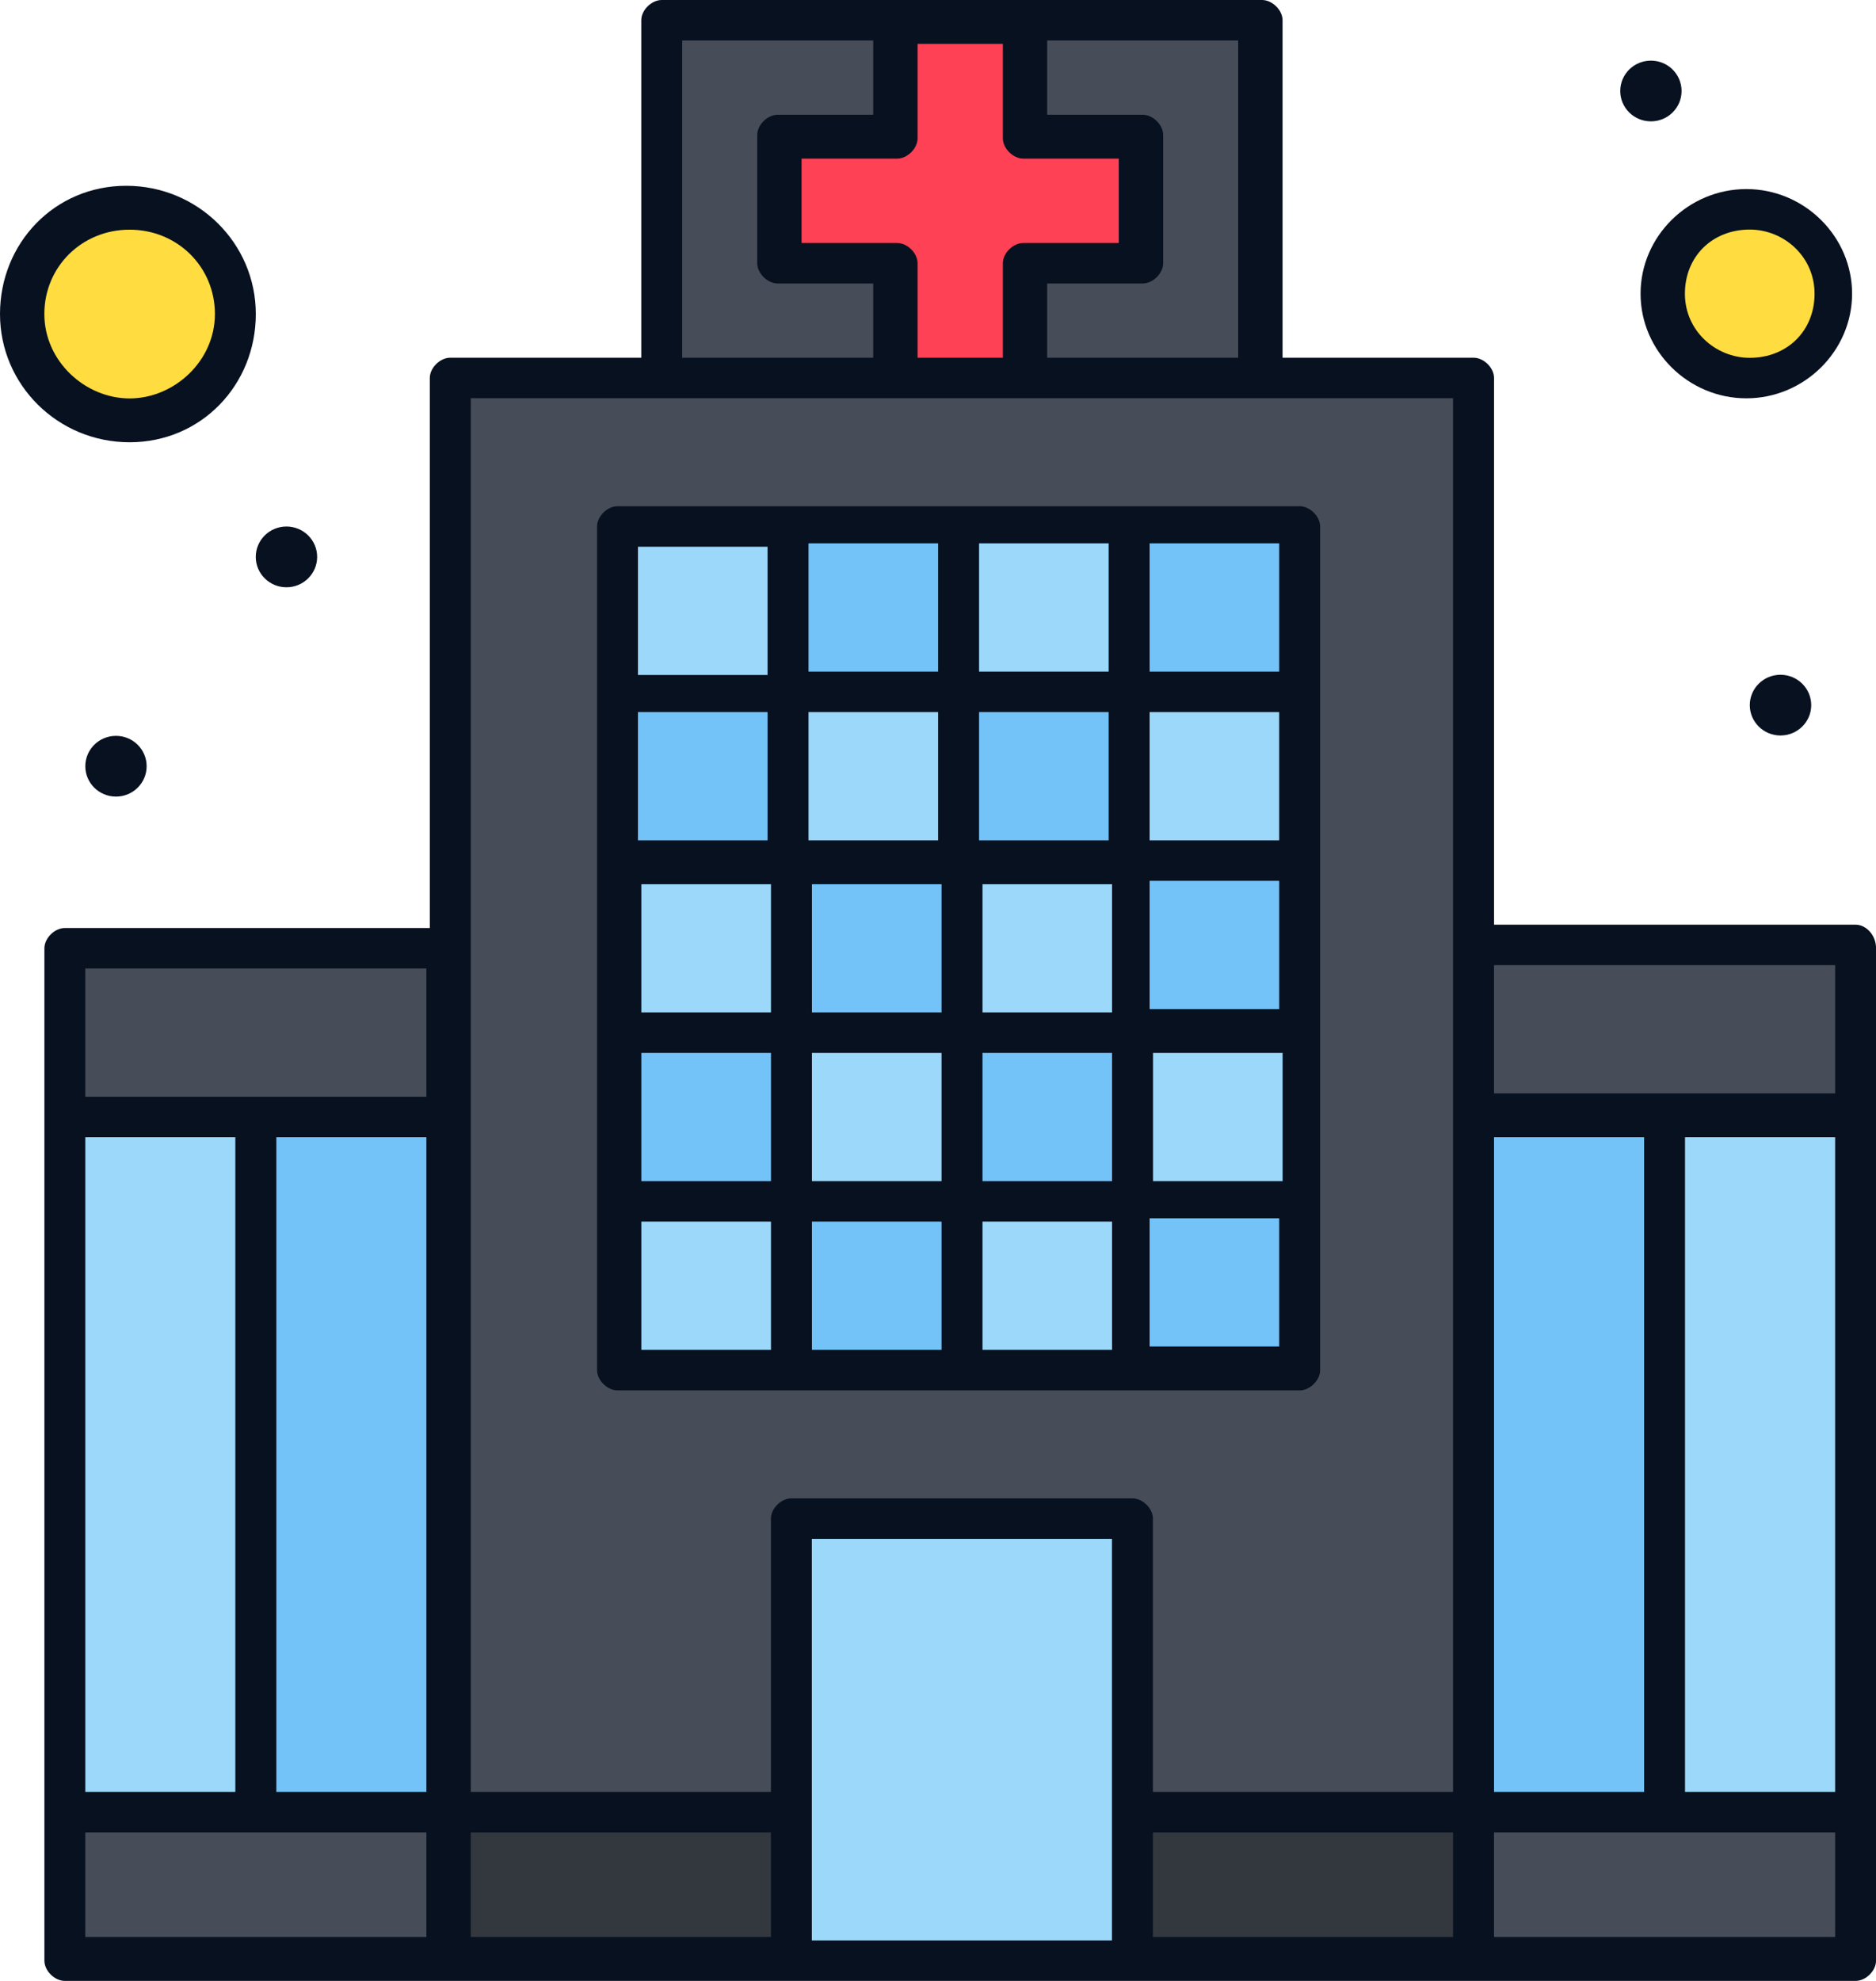 <svg width="36" height="38" viewBox="0 0 36 38" fill="none" xmlns="http://www.w3.org/2000/svg">
<path d="M28.212 34.762C28.212 34.762 9.426 34.762 8.576 34.762C8.576 33.337 8.576 8.349 8.576 7.249C12.831 7.249 24.416 7.249 28.212 7.249C28.212 10.421 28.212 31.525 28.212 34.762Z" fill="#464D58"/>
<path d="M33.578 4.013C34.482 4.013 35.215 4.738 35.215 5.632C35.215 6.526 34.482 7.25 33.578 7.25C32.675 7.25 31.941 6.526 31.941 5.632C31.941 4.738 32.675 4.013 33.578 4.013Z" fill="#FFDD40"/>
<path d="M2.486 4.014C3.607 4.014 4.515 4.912 4.515 6.021C4.515 7.129 3.607 8.027 2.486 8.027C1.365 8.027 0.457 7.129 0.457 6.021C0.457 4.912 1.365 4.014 2.486 4.014Z" fill="#FFDD40"/>
<path d="M21.664 23.044H24.938V26.281H21.664V23.044Z" fill="#73C3F9"/>
<path d="M15.119 23.044H18.392V26.281H15.119V23.044Z" fill="#73C3F9"/>
<path d="M35.607 34.765V37.613H28.211V34.765H31.942H35.607Z" fill="#464D58"/>
<path d="M31.941 21.426H35.607V34.762H31.941V21.426Z" fill="#9BD8F9"/>
<path d="M35.607 18.189V21.426H28.211V18.189H35.607Z" fill="#464D58"/>
<path d="M28.211 21.426H31.877V34.762H28.211V21.426Z" fill="#73C3F9"/>
<path d="M21.664 34.765H28.21V37.613H21.664V34.765Z" fill="#33383F"/>
<path d="M21.664 19.81H24.938V23.047H21.664V19.81Z" fill="#9BD8F9"/>
<path d="M21.664 16.572H24.938V19.809H21.664V16.572Z" fill="#73C3F9"/>
<path d="M21.664 13.337H24.938V16.574H21.664V13.337Z" fill="#9BD8F9"/>
<path d="M21.664 10.099H24.938V13.336H21.664V10.099Z" fill="#73C3F9"/>
<path d="M12.699 0.388V7.25C14.139 7.25 22.452 7.25 24.153 7.25V0.388C22.648 0.388 14.401 0.388 12.699 0.388Z" fill="#464D58"/>
<path d="M21.862 2.589V4.984H19.636V7.25H17.214V4.984H14.924V2.589H17.214V0.388H19.636V2.589H21.862Z" fill="#FF4155"/>
<path d="M21.664 34.765V37.613H15.119V29.068H21.664V34.765Z" fill="#9BD8F9"/>
<path d="M18.393 23.044H21.665V26.281H18.393V23.044Z" fill="#9BD8F9"/>
<path d="M18.393 19.81H21.665V23.047H18.393V19.81Z" fill="#73C3F9"/>
<path d="M18.393 16.572H21.665V19.809H18.393V16.572Z" fill="#9BD8F9"/>
<path d="M18.393 13.337H21.665V16.574H18.393V13.337Z" fill="#73C3F9"/>
<path d="M18.393 10.099H21.665V13.336H18.393V10.099Z" fill="#9BD8F9"/>
<path d="M15.119 19.81H18.392V23.047H15.119V19.81Z" fill="#9BD8F9"/>
<path d="M15.119 16.572H18.392V19.809H15.119V16.572Z" fill="#73C3F9"/>
<path d="M15.119 13.337H18.392V16.574H15.119V13.337Z" fill="#9BD8F9"/>
<path d="M15.119 10.099H18.392V13.336H15.119V10.099Z" fill="#73C3F9"/>
<path d="M8.576 34.765H15.122V37.613H8.576V34.765Z" fill="#33383F"/>
<path d="M11.848 23.044H15.121V26.281H11.848V23.044Z" fill="#9BD8F9"/>
<path d="M11.848 19.81H15.121V23.047H11.848V19.81Z" fill="#73C3F9"/>
<path d="M11.848 16.572H15.121V19.809H11.848V16.572Z" fill="#9BD8F9"/>
<path d="M11.848 13.337H15.121V16.574H11.848V13.337Z" fill="#73C3F9"/>
<path d="M11.848 10.099H15.121V13.336H11.848V10.099Z" fill="#9BD8F9"/>
<path d="M8.573 34.765V37.613H1.242V34.765H4.908H8.573Z" fill="#464D58"/>
<path d="M4.908 21.426H8.574V34.762H4.908V21.426Z" fill="#73C3F9"/>
<path d="M8.574 18.189V21.426C7.658 21.426 2.094 21.426 1.178 21.426V18.189H8.574Z" fill="#464D58"/>
<path d="M1.242 21.426H4.908V34.762H1.242V21.426Z" fill="#9BD8F9"/>
<path d="M34.167 12.944C34.492 12.944 34.757 13.205 34.757 13.527C34.757 13.848 34.492 14.109 34.167 14.109C33.842 14.109 33.578 13.848 33.578 13.527C33.578 13.205 33.842 12.944 34.167 12.944Z" fill="#081120"/>
<path d="M31.681 1.163C32.006 1.163 32.269 1.424 32.269 1.746C32.269 2.067 32.006 2.328 31.681 2.328C31.355 2.328 31.092 2.067 31.092 1.746C31.092 1.424 31.355 1.163 31.681 1.163Z" fill="#081120"/>
<path d="M5.497 10.1C5.822 10.1 6.086 10.361 6.086 10.683C6.086 11.005 5.822 11.266 5.497 11.266C5.172 11.266 4.908 11.005 4.908 10.683C4.908 10.361 5.172 10.1 5.497 10.1Z" fill="#081120"/>
<path d="M2.226 14.116C2.551 14.116 2.814 14.377 2.814 14.699C2.814 15.02 2.551 15.281 2.226 15.281C1.9 15.281 1.637 15.02 1.637 14.699C1.637 14.377 1.9 14.116 2.226 14.116Z" fill="#081120"/>
<path d="M14.729 10.488V12.948H12.242V10.488H14.729ZM24.547 12.883H22.061V10.423H24.547V12.883ZM24.547 25.83H22.061V23.37H24.547V25.83ZM18.854 23.435H21.34V25.895H18.854V23.435ZM15.581 23.435H18.068V25.895H15.581V23.435ZM12.307 23.435H14.795V25.895H12.307V23.435ZM14.729 16.12H12.242V13.66H14.729V16.12ZM18.002 12.883H15.515V10.423H18.002V12.883ZM21.275 12.883H18.788V10.423H21.275V12.883ZM24.547 16.12H22.061V13.66H24.547V16.12ZM22.126 20.198H24.613V22.658H22.126V20.198ZM18.854 20.198H21.34V22.658H18.854V20.198ZM15.581 20.198H18.068V22.658H15.581V20.198ZM12.307 20.198H14.795V22.658H12.307V20.198ZM18.002 16.12H15.515V13.66H18.002V16.12ZM21.275 16.12H18.788V13.66H21.275V16.12ZM18.854 16.962H21.34V19.421H18.854V16.962ZM15.581 16.962H18.068V19.421H15.581V16.962ZM24.547 19.357H22.061V16.897H24.547V19.357ZM12.307 16.962H14.795V19.421H12.307V16.962ZM11.849 26.672C12.112 26.672 24.678 26.672 24.941 26.672C25.136 26.672 25.333 26.478 25.333 26.284C25.333 22.335 25.333 13.466 25.333 10.1C25.333 9.905 25.136 9.711 24.941 9.711C23.566 9.711 13.224 9.711 11.849 9.711C11.654 9.711 11.457 9.905 11.457 10.1C11.457 11.653 11.457 24.665 11.457 26.284C11.457 26.478 11.654 26.672 11.849 26.672Z" fill="#081120"/>
<path d="M33.577 4.404C34.232 4.404 34.821 4.922 34.821 5.634C34.821 6.346 34.297 6.864 33.577 6.864C32.923 6.864 32.333 6.346 32.333 5.634C32.333 4.922 32.857 4.404 33.577 4.404ZM31.482 5.634C31.482 6.734 32.399 7.641 33.512 7.641C34.624 7.641 35.541 6.734 35.541 5.634C35.541 4.533 34.624 3.627 33.512 3.627C32.399 3.627 31.482 4.533 31.482 5.634Z" fill="#081120"/>
<path d="M0.851 6.024C0.851 5.118 1.57 4.406 2.487 4.406C3.403 4.406 4.124 5.118 4.124 6.024C4.124 6.931 3.338 7.643 2.487 7.643C1.636 7.643 0.851 6.931 0.851 6.024ZM4.909 6.024C4.909 4.665 3.796 3.564 2.422 3.564C1.047 3.564 0 4.665 0 6.024C0 7.384 1.112 8.484 2.487 8.484C3.862 8.484 4.909 7.384 4.909 6.024Z" fill="#081120"/>
<path d="M28.67 37.158V35.152H35.216V37.158H28.67ZM15.579 29.52H21.338V37.223H15.579V29.52ZM1.637 35.152H8.182V37.158H1.637V35.152ZM8.182 18.579V21.039H1.637V18.579H8.182ZM9.034 35.152H14.794V37.158H9.034V35.152ZM5.303 21.816H8.182V34.375H5.303V21.816ZM1.637 34.375V21.816H4.516V34.375H1.637ZM9.034 7.639C15.71 7.639 21.208 7.639 27.884 7.639C27.884 9.063 27.884 33.145 27.884 34.375H22.124V29.131C22.124 28.937 21.928 28.743 21.732 28.743H15.186C14.99 28.743 14.794 28.937 14.794 29.131V34.375H9.034C9.034 33.145 9.034 9.063 9.034 7.639ZM13.091 0.777H16.757V2.201H14.924C14.728 2.201 14.531 2.395 14.531 2.589V5.049C14.531 5.244 14.728 5.438 14.924 5.438H16.757V6.862H13.091V0.777ZM17.608 6.862V5.049C17.608 4.855 17.412 4.661 17.215 4.661H15.382V3.043H17.215C17.412 3.043 17.608 2.848 17.608 2.654V0.842H19.245V2.654C19.245 2.848 19.441 3.043 19.637 3.043H21.469V4.661H19.637C19.441 4.661 19.245 4.855 19.245 5.049V6.862H17.608ZM23.76 6.862H20.095V5.438H21.928C22.124 5.438 22.321 5.244 22.321 5.049V2.589C22.321 2.395 22.124 2.201 21.928 2.201H20.095V0.777H23.76V6.862ZM35.216 20.974H28.67V18.515H35.216V20.974ZM32.335 21.816H35.216V34.375H32.335V21.816ZM22.124 35.152H27.884V37.158H22.124V35.152ZM28.67 34.375V21.816H31.55V34.375H28.67ZM35.608 17.738H28.67V7.25C28.67 7.056 28.474 6.862 28.277 6.862H24.612V0.388C24.612 0.194 24.415 -3.8147e-06 24.218 -3.8147e-06H12.699C12.502 -3.8147e-06 12.306 0.194 12.306 0.388V6.862H8.64C8.445 6.862 8.248 7.056 8.248 7.25V17.802H1.244C1.048 17.802 0.852 17.997 0.852 18.191V37.612C0.852 37.806 1.048 38 1.244 38C4.582 38 31.681 38 35.608 38C35.805 38 36.001 37.806 36.001 37.612V18.191C36.001 17.932 35.805 17.738 35.608 17.738Z" fill="#081120"/>
</svg>
